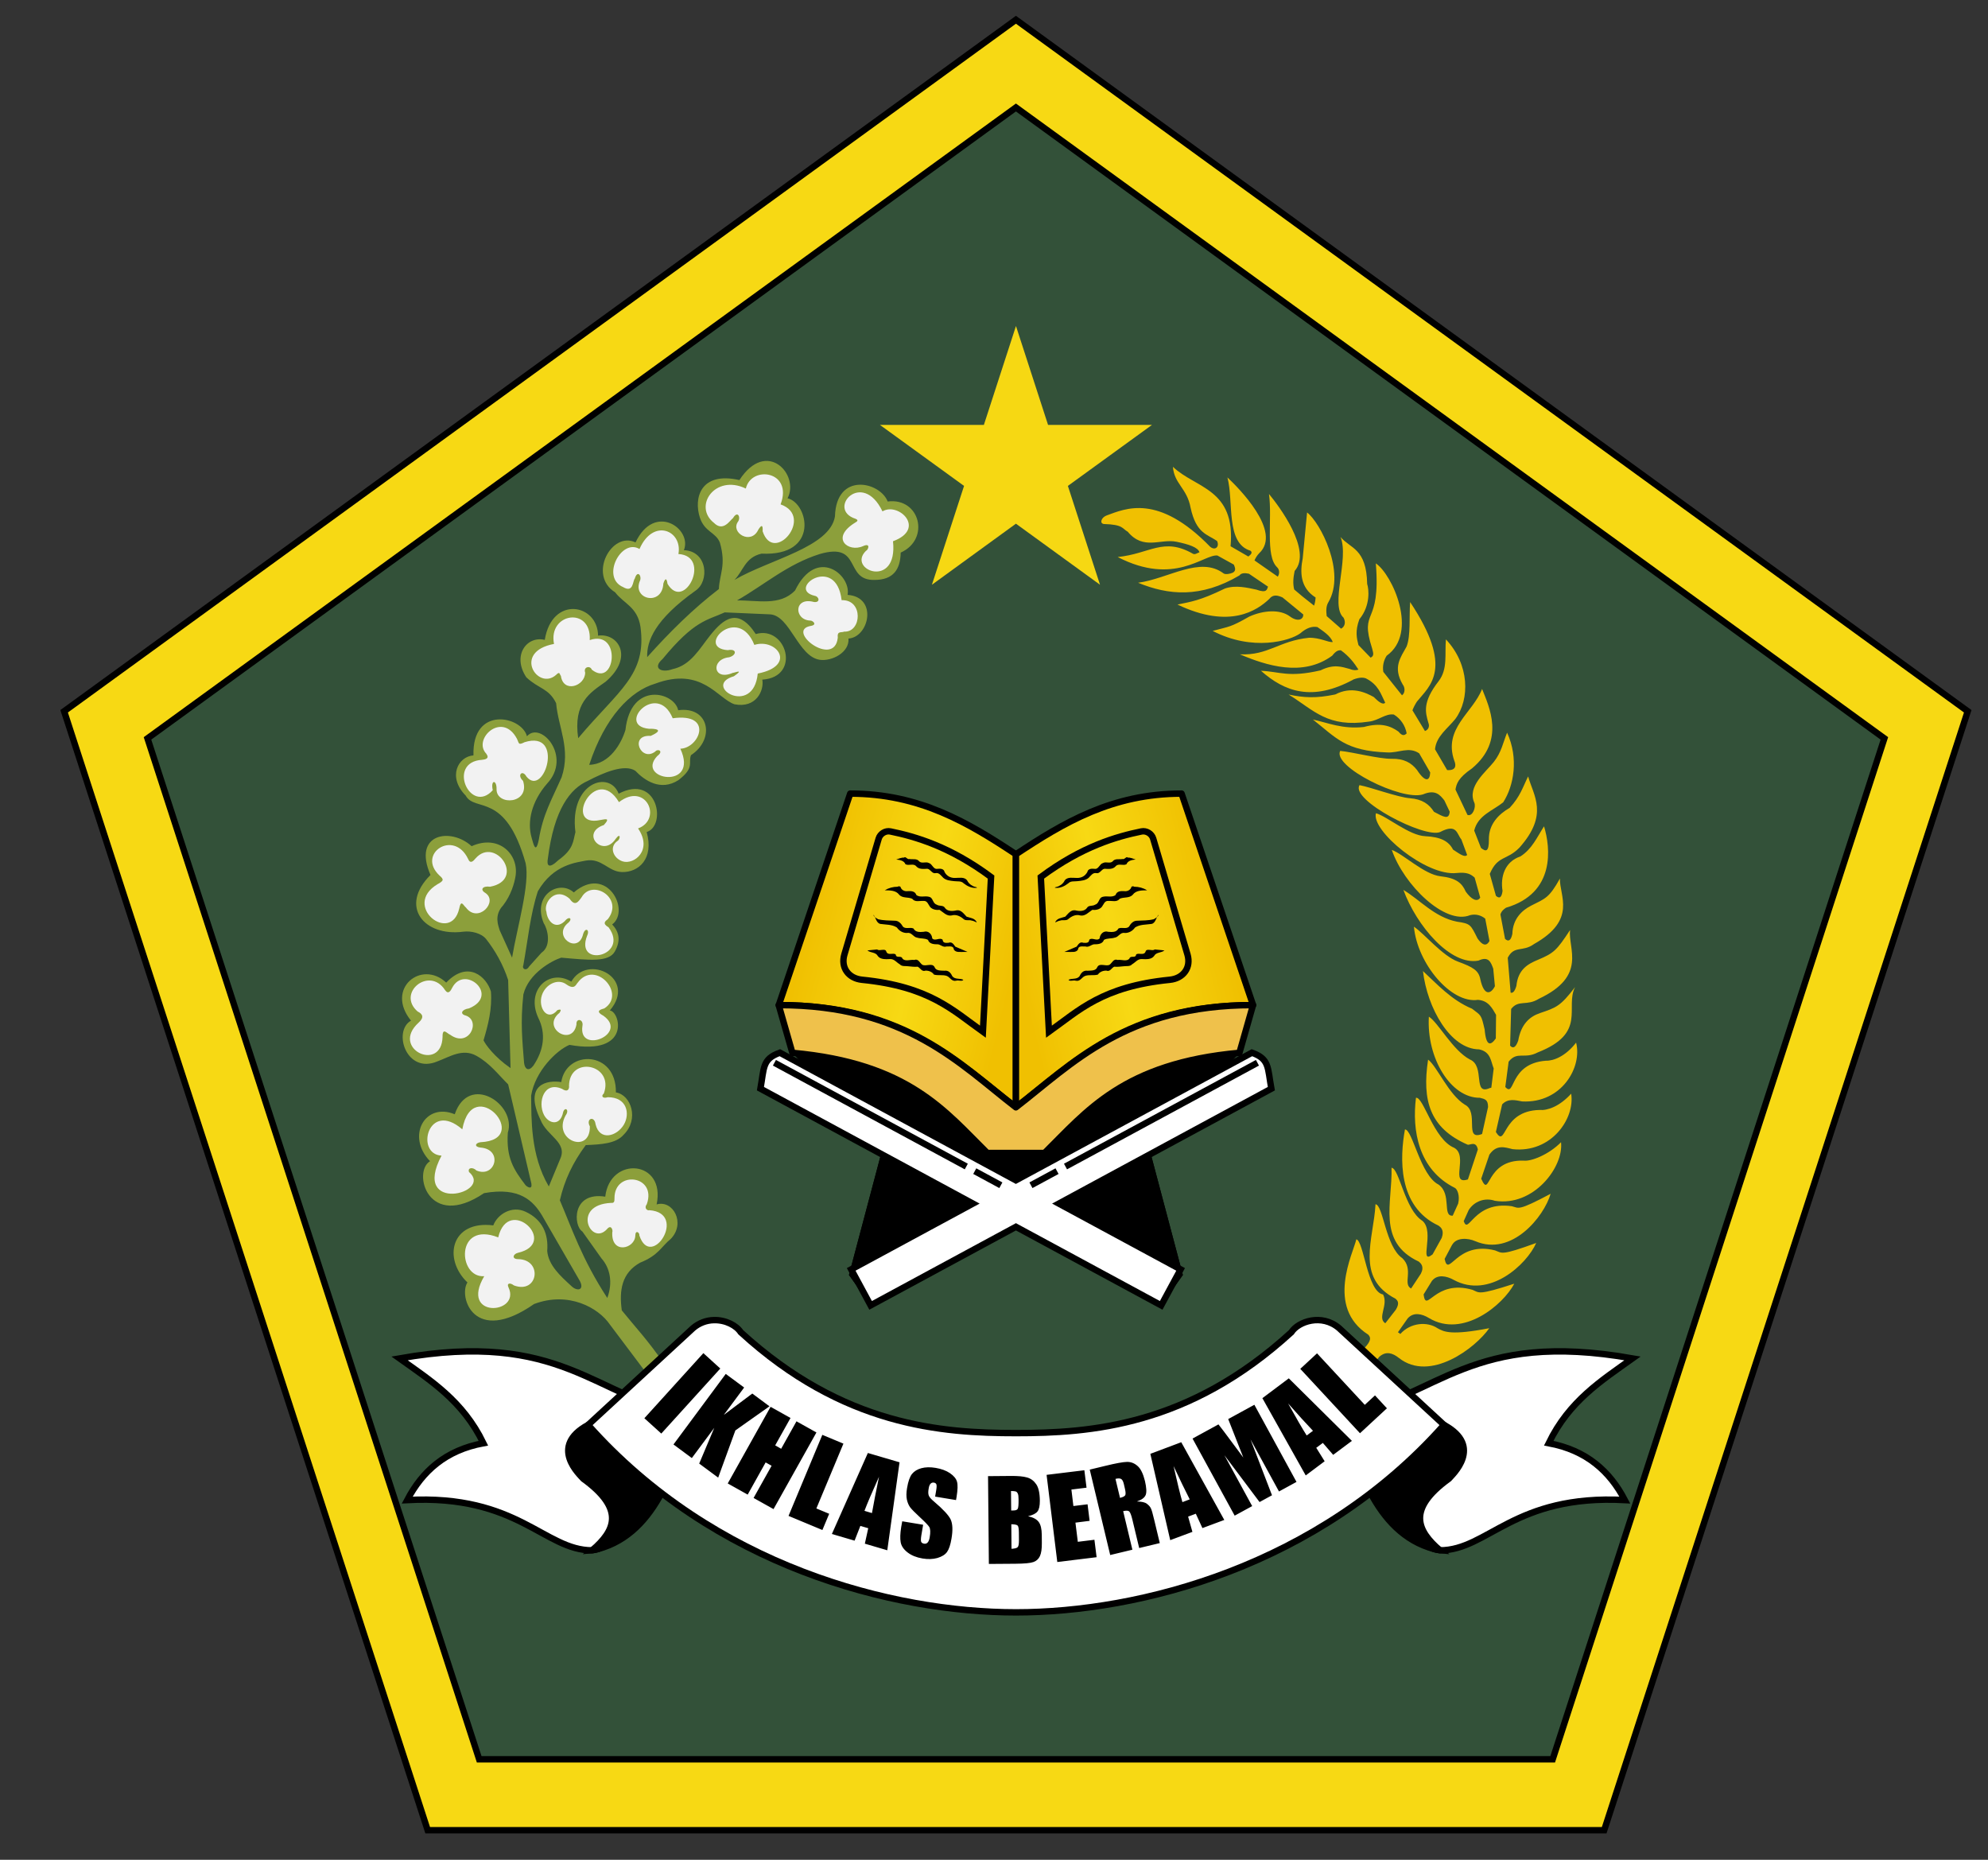 <svg width="31" height="29" viewBox="0 0 31 29" fill="none" xmlns="http://www.w3.org/2000/svg">
<rect x="0" y="0" width="31" height="29" fill="#333333" stroke="none"/>
<g id="g965">
<g id="g23">
<path id="path19" opacity="0.997" fill-rule="evenodd" clip-rule="evenodd" d="M15.842 0.308L30.684 11.091L25.015 28.539H6.669L1 11.091L15.842 0.308Z" fill="#F7D914" stroke="black" stroke-width="0.1"/>
<path id="path21" opacity="0.997" fill-rule="evenodd" clip-rule="evenodd" d="M15.842 1.676L2.3 11.514L7.472 27.433H24.212L29.384 11.514L15.842 1.676Z" fill="#335139" stroke="black" stroke-width="0.1"/>
</g>
<path id="path25" opacity="0.994" fill-rule="evenodd" clip-rule="evenodd" d="M15.842 5.085L15.342 6.626H13.722L15.033 7.577L14.532 9.118L15.842 8.166L17.153 9.118L16.652 7.577L17.963 6.626H16.343L15.843 5.085H15.842Z" fill="#F7D914"/>
<g id="g989">
<g id="g49">
<path id="path29" d="M19.327 16.417L17.919 17.898L18.445 19.881L18.107 20.355L15.842 19.13L13.576 20.355L13.238 19.881L13.764 17.898L12.355 16.417H15.841H19.327Z" fill="black"/>
<path id="path31" d="M12.356 16.417L13.765 17.898L13.239 19.881L13.577 20.355L15.842 19.13L18.107 20.355L18.445 19.881L17.919 17.898L19.328 16.417H15.842H12.356Z" fill="black"/>
<g id="g37">
<path id="path33" opacity="0.999" fill-rule="evenodd" clip-rule="evenodd" d="M12.161 16.415C11.885 16.514 11.917 16.648 11.858 16.976L15.171 18.768L13.273 19.794L13.576 20.355L15.842 19.13L18.107 20.355L18.41 19.794L16.511 18.768L19.825 16.976C19.765 16.648 19.798 16.514 19.522 16.415L15.841 18.405L12.161 16.415Z" fill="white" stroke="black" stroke-width="0.1"/>
<g id="path35">
<path d="M16.076 18.482L16.483 18.262L16.076 18.482ZM16.615 18.19L19.608 16.572L16.615 18.19ZM15.607 18.482L15.2 18.262L15.607 18.482ZM15.068 18.19L12.076 16.572L15.068 18.19Z" fill="white"/>
<path d="M16.076 18.482L16.483 18.262M16.615 18.19L19.608 16.572M15.607 18.482L15.2 18.262M15.068 18.19L12.076 16.572" stroke="black" stroke-width="0.1"/>
</g>
</g>
<path id="path39" d="M15.842 17.267V13.321C15.099 12.829 14.341 12.375 13.258 12.375L12.144 15.673C14.077 15.671 14.975 16.599 15.842 17.267Z" fill="url(#paint0_linear_72_9377)" stroke="black" stroke-width="0.1" stroke-linejoin="round"/>
<path id="path41" d="M13.885 12.965C14.269 13.044 14.81 13.197 15.454 13.676L15.327 16.088C14.858 15.754 14.495 15.383 13.443 15.278C13.231 15.257 13.107 15.088 13.167 14.884L13.702 13.076C13.725 13 13.807 12.949 13.885 12.965Z" stroke="black" stroke-width="0.1"/>
<path id="path43" d="M15.842 17.267V13.321C16.584 12.829 17.343 12.375 18.425 12.375L19.54 15.673C17.606 15.671 16.708 16.599 15.842 17.267Z" fill="url(#paint1_linear_72_9377)" stroke="black" stroke-width="0.1" stroke-linejoin="round"/>
<path id="path45" d="M17.799 12.965C17.415 13.044 16.874 13.197 16.23 13.676L16.357 16.088C16.826 15.754 17.189 15.383 18.241 15.278C18.453 15.257 18.577 15.088 18.517 14.884L17.982 13.076C17.959 13 17.877 12.949 17.799 12.965Z" stroke="black" stroke-width="0.1"/>
<path id="path47" d="M12.143 15.673L12.356 16.417C14.169 16.58 14.74 17.333 15.395 17.979H15.842H16.288C16.943 17.334 17.515 16.58 19.327 16.417L19.539 15.673C17.56 15.671 16.708 16.599 15.841 17.267C14.975 16.599 14.123 15.671 12.143 15.673Z" fill="#EFC14B" stroke="black" stroke-width="0.1" stroke-linejoin="round"/>
</g>
<g id="g967">
<path id="use51" d="M13.679 14.805L13.526 14.82C13.572 14.86 13.655 14.845 13.686 14.905C13.73 14.967 13.816 14.957 13.884 14.955C13.946 14.954 13.981 15.009 14.03 15.036C14.064 15.074 14.115 15.061 14.159 15.067C14.209 15.072 14.26 15.079 14.31 15.074C14.353 15.095 14.374 15.158 14.433 15.135C14.485 15.135 14.535 15.154 14.564 15.197C14.629 15.216 14.699 15.195 14.764 15.218C14.817 15.239 14.84 15.31 14.911 15.292C14.944 15.281 15.007 15.308 15.022 15.278C14.967 15.251 14.89 15.277 14.849 15.221C14.825 15.168 14.789 15.128 14.726 15.137C14.671 15.133 14.594 15.142 14.572 15.078C14.534 15.011 14.441 15.074 14.382 15.044C14.341 15.015 14.321 14.944 14.256 14.969C14.197 14.959 14.116 14.999 14.073 14.948C14.052 14.89 13.977 14.952 13.967 14.883C13.928 14.852 13.845 14.907 13.82 14.837C13.804 14.781 13.717 14.836 13.679 14.806V14.805Z" fill="black"/>
<path id="use53" d="M13.618 14.263C13.659 14.306 13.662 14.393 13.728 14.407C13.815 14.42 13.909 14.413 13.986 14.463C14.022 14.516 14.082 14.551 14.147 14.548C14.216 14.534 14.24 14.613 14.302 14.621C14.357 14.639 14.421 14.627 14.471 14.656C14.491 14.722 14.568 14.725 14.627 14.725C14.672 14.732 14.707 14.776 14.757 14.759C14.803 14.761 14.871 14.742 14.874 14.807C14.907 14.858 14.972 14.841 15.023 14.844H15.089L14.896 14.761C14.87 14.725 14.845 14.68 14.791 14.701C14.749 14.704 14.703 14.708 14.699 14.654C14.656 14.611 14.581 14.682 14.537 14.633C14.532 14.566 14.476 14.507 14.403 14.53C14.344 14.535 14.276 14.54 14.245 14.479C14.193 14.453 14.126 14.492 14.081 14.451C14.052 14.401 14.012 14.355 13.95 14.357C13.865 14.353 13.778 14.355 13.694 14.334C13.665 14.318 13.627 14.298 13.618 14.264V14.263Z" fill="black"/>
<path id="use55" d="M13.998 13.827C13.926 13.827 13.857 13.846 13.796 13.883C13.874 13.884 13.969 13.881 14.021 13.951C14.073 14.01 14.159 13.984 14.225 14.015C14.267 14.072 14.342 14.045 14.401 14.048C14.462 14.044 14.475 14.106 14.504 14.143C14.541 14.184 14.6 14.193 14.652 14.188C14.709 14.225 14.764 14.29 14.839 14.275C14.909 14.253 14.979 14.289 15.029 14.334C15.062 14.361 15.113 14.34 15.152 14.355C15.179 14.356 15.227 14.385 15.232 14.384C15.205 14.317 15.127 14.313 15.073 14.294C15.03 14.251 14.988 14.184 14.918 14.195C14.855 14.21 14.771 14.215 14.732 14.153C14.709 14.113 14.645 14.133 14.607 14.107C14.552 14.091 14.551 14.024 14.513 13.995C14.444 13.954 14.354 14.007 14.289 13.956C14.269 13.895 14.207 13.892 14.151 13.896C14.101 13.903 14.052 13.874 14.041 13.827C14.028 13.82 14.01 13.816 13.998 13.827L13.998 13.827Z" fill="black"/>
<path id="use57" d="M14.099 13.373C14.055 13.37 14.015 13.39 13.975 13.403C14.029 13.408 14.097 13.419 14.119 13.476C14.171 13.505 14.244 13.457 14.287 13.508C14.331 13.559 14.401 13.55 14.46 13.547C14.511 13.553 14.533 13.628 14.59 13.615C14.644 13.603 14.676 13.657 14.71 13.689C14.756 13.729 14.821 13.733 14.879 13.74C14.93 13.747 14.988 13.733 15.027 13.774C15.081 13.817 15.15 13.851 15.221 13.845C15.269 13.838 15.181 13.829 15.166 13.813C15.128 13.795 15.097 13.764 15.079 13.725C15.033 13.67 14.954 13.691 14.892 13.69C14.859 13.691 14.826 13.684 14.797 13.668C14.768 13.651 14.744 13.627 14.729 13.597C14.719 13.545 14.662 13.543 14.619 13.548C14.55 13.559 14.541 13.472 14.484 13.457C14.436 13.431 14.378 13.471 14.335 13.433C14.298 13.382 14.234 13.405 14.18 13.395C14.147 13.407 14.12 13.346 14.098 13.373H14.099Z" fill="black"/>
<path id="use59" d="M18.005 14.805L18.158 14.82C18.112 14.86 18.029 14.845 17.998 14.905C17.954 14.967 17.868 14.957 17.8 14.955C17.738 14.954 17.703 15.009 17.654 15.036C17.62 15.074 17.569 15.061 17.525 15.067C17.475 15.072 17.424 15.079 17.374 15.074C17.331 15.095 17.31 15.158 17.251 15.135C17.199 15.135 17.149 15.154 17.12 15.197C17.055 15.216 16.985 15.195 16.92 15.218C16.867 15.239 16.844 15.31 16.773 15.292C16.74 15.281 16.677 15.308 16.662 15.278C16.717 15.251 16.794 15.277 16.835 15.221C16.859 15.168 16.896 15.128 16.959 15.137C17.013 15.133 17.09 15.142 17.112 15.078C17.15 15.011 17.243 15.074 17.302 15.044C17.343 15.015 17.363 14.944 17.428 14.969C17.487 14.959 17.569 14.999 17.611 14.948C17.632 14.89 17.707 14.952 17.717 14.883C17.757 14.852 17.839 14.907 17.864 14.837C17.88 14.781 17.967 14.836 18.005 14.806V14.805Z" fill="black"/>
<path id="use61" d="M18.067 14.263C18.025 14.306 18.023 14.393 17.957 14.407C17.87 14.42 17.775 14.413 17.699 14.463C17.662 14.516 17.602 14.551 17.537 14.548C17.468 14.534 17.444 14.613 17.382 14.621C17.327 14.639 17.264 14.627 17.214 14.656C17.193 14.722 17.117 14.725 17.058 14.725C17.013 14.732 16.977 14.776 16.928 14.759C16.881 14.761 16.814 14.742 16.81 14.807C16.778 14.858 16.712 14.841 16.662 14.844H16.596L16.789 14.761C16.815 14.725 16.84 14.68 16.893 14.701C16.935 14.704 16.982 14.708 16.986 14.654C17.028 14.611 17.104 14.682 17.147 14.633C17.153 14.566 17.209 14.507 17.281 14.53C17.341 14.535 17.409 14.54 17.44 14.479C17.491 14.453 17.559 14.492 17.604 14.451C17.632 14.401 17.673 14.355 17.735 14.357C17.82 14.353 17.907 14.355 17.99 14.334C18.019 14.318 18.058 14.298 18.067 14.264V14.263Z" fill="black"/>
<path id="use63" d="M17.687 13.827C17.758 13.827 17.828 13.846 17.888 13.883C17.81 13.884 17.716 13.881 17.664 13.951C17.612 14.01 17.525 13.984 17.459 14.015C17.418 14.072 17.342 14.045 17.283 14.048C17.222 14.044 17.21 14.106 17.18 14.143C17.143 14.184 17.085 14.193 17.032 14.188C16.975 14.225 16.921 14.29 16.845 14.275C16.775 14.253 16.706 14.289 16.655 14.334C16.622 14.361 16.572 14.34 16.532 14.355C16.506 14.356 16.457 14.385 16.453 14.384C16.479 14.317 16.557 14.313 16.611 14.294C16.654 14.251 16.696 14.184 16.767 14.195C16.829 14.21 16.913 14.215 16.953 14.153C16.975 14.113 17.039 14.133 17.077 14.107C17.133 14.091 17.133 14.024 17.171 13.995C17.24 13.954 17.331 14.007 17.396 13.956C17.415 13.895 17.477 13.892 17.533 13.896C17.583 13.903 17.633 13.874 17.644 13.827C17.656 13.82 17.674 13.816 17.686 13.827L17.687 13.827Z" fill="black"/>
<path id="use65" d="M17.586 13.373C17.629 13.37 17.669 13.39 17.709 13.403C17.656 13.408 17.587 13.419 17.566 13.476C17.513 13.505 17.44 13.457 17.397 13.508C17.353 13.559 17.283 13.55 17.224 13.547C17.174 13.553 17.152 13.628 17.095 13.615C17.041 13.603 17.008 13.657 16.975 13.689C16.928 13.729 16.863 13.733 16.805 13.74C16.754 13.747 16.697 13.733 16.658 13.774C16.603 13.817 16.534 13.851 16.463 13.845C16.415 13.838 16.503 13.829 16.518 13.813C16.557 13.795 16.587 13.764 16.605 13.725C16.651 13.67 16.73 13.691 16.792 13.69C16.825 13.691 16.859 13.684 16.888 13.668C16.917 13.651 16.94 13.627 16.956 13.597C16.966 13.545 17.023 13.543 17.066 13.548C17.134 13.559 17.143 13.472 17.201 13.457C17.248 13.431 17.306 13.471 17.349 13.433C17.386 13.382 17.451 13.405 17.505 13.395C17.538 13.407 17.564 13.346 17.586 13.373H17.586Z" fill="black"/>
</g>
</g>
<path id="path71" opacity="0.995" fill-rule="evenodd" clip-rule="evenodd" d="M8.331 20.333C8.866 20.132 9.333 20.392 9.511 20.655L10.14 21.491L10.347 21.255C10.107 20.904 9.911 20.699 9.696 20.433C9.653 20.122 9.694 19.849 9.982 19.689C10.271 19.573 10.308 19.442 10.461 19.317C10.695 19.073 10.496 18.706 10.239 18.781C10.386 18.087 9.511 18.02 9.438 18.66C8.913 18.578 8.94 19.116 9.081 19.203L9.381 19.625C9.512 19.772 9.559 19.997 9.47 20.24C9.072 19.63 8.915 19.147 8.73 18.717C8.802 18.404 8.93 18.131 9.134 17.856C9.367 17.845 9.602 17.836 9.724 17.695C9.972 17.452 9.84 17.072 9.604 17.034C9.613 16.378 8.831 16.365 8.752 16.873C8.545 16.839 8.156 16.896 8.43 17.465C8.527 17.714 8.855 17.812 8.735 18.073L8.558 18.501C8.266 18.005 8.289 17.434 8.282 17.085C8.345 16.703 8.679 16.376 8.88 16.293C9.853 16.467 9.668 15.767 9.509 15.757C9.942 15.252 9.161 14.862 8.909 15.307C8.565 15.098 8.193 15.437 8.394 15.872C8.515 16.113 8.483 16.373 8.316 16.619C8.243 16.712 8.183 16.673 8.172 16.572C8.146 16.227 8.113 15.956 8.161 15.507C8.242 15.176 8.611 14.977 8.752 14.933C9.199 14.973 9.492 15.006 9.588 14.836C9.684 14.666 9.654 14.529 9.546 14.415C9.836 14.2 9.465 13.474 8.947 13.916C8.722 13.711 8.293 13.955 8.48 14.399C8.536 14.479 8.607 14.745 8.444 14.856L8.25 15.072C8.204 15.151 8.135 15.105 8.16 15.053C8.231 14.665 8.269 14.256 8.387 13.898C8.631 13.474 8.997 13.45 9.138 13.419C9.384 13.377 9.484 13.591 9.695 13.598C9.958 13.607 10.201 13.391 10.084 12.974C10.396 12.879 10.26 12.057 9.647 12.376C9.504 12.003 8.874 12.203 8.973 12.976C8.935 13.115 8.95 13.237 8.708 13.412C8.555 13.558 8.523 13.495 8.543 13.388C8.641 12.615 8.893 12.296 9.167 12.176C9.403 12.052 9.737 11.907 9.907 12.019C10.048 12.167 10.299 12.344 10.579 12.165C10.838 11.966 10.728 11.899 10.775 11.775C11.158 11.525 11.058 11.008 10.575 11.075C10.52 10.792 9.837 10.615 9.753 11.382C9.692 11.587 9.507 11.919 9.188 11.926C9.433 11.179 9.832 10.774 10.218 10.66C10.946 10.39 11.191 10.896 11.454 10.982C11.791 11.048 11.918 10.767 11.887 10.598C12.501 10.557 12.263 9.747 11.785 9.887C11.511 9.467 11.284 9.645 11.077 9.904C10.909 10.114 10.772 10.374 10.488 10.434C10.306 10.5 10.171 10.415 10.332 10.276C10.831 9.668 11.029 9.674 11.301 9.549L12.013 9.58C12.322 9.605 12.447 10.243 12.787 10.289C12.973 10.313 13.247 10.175 13.231 9.957C13.553 9.936 13.691 9.31 13.217 9.276C13.276 8.966 12.736 8.516 12.398 9.207C12.161 9.456 11.809 9.357 11.492 9.363C11.92 9.119 12.278 8.798 12.783 8.639C13.446 8.446 13.159 9.054 13.636 9.043C13.931 9.043 14.04 8.879 14.045 8.617C14.509 8.409 14.347 7.755 13.842 7.82C13.724 7.511 13.04 7.355 13.02 8.052C12.943 8.534 12.002 8.722 11.452 9.043C11.591 8.905 11.615 8.693 11.875 8.633C12.787 8.677 12.604 7.845 12.281 7.77C12.473 7.402 11.955 6.832 11.53 7.486C10.92 7.347 10.815 7.771 10.914 8.072C10.987 8.296 11.163 8.299 11.226 8.462C11.327 8.818 11.219 8.948 11.21 9.185C10.807 9.494 10.441 9.857 10.092 10.247C10.082 9.998 10.211 9.662 10.845 9.211C11.065 9.065 11.036 8.593 10.664 8.579C10.799 8.249 10.21 7.828 9.91 8.458C9.537 8.277 9.163 8.97 9.592 9.236C9.725 9.412 9.939 9.462 9.987 9.772C10.09 10.527 9.647 10.759 9.016 11.511C8.937 10.958 9.198 10.804 9.444 10.63C9.895 10.244 9.634 9.865 9.326 9.912C9.322 9.414 8.607 9.281 8.495 9.978C8.213 9.91 7.982 10.223 8.207 10.561C8.397 10.742 8.558 10.73 8.672 10.965C8.706 11.348 8.904 11.676 8.758 12.119C8.599 12.479 8.467 12.696 8.402 13.093C8.353 13.331 8.318 13.159 8.29 13.063C8.218 12.814 8.287 12.5 8.531 12.219C8.925 11.797 8.432 11.236 8.217 11.481C8.136 11.165 7.36 10.999 7.383 11.779C7.142 11.797 6.975 12.115 7.262 12.406C7.407 12.671 7.881 12.338 8.197 13.462C8.266 13.787 8.064 14.459 7.985 14.933L7.792 14.507C7.774 14.44 7.697 14.276 7.845 14.118C7.968 13.959 8.021 13.774 8.039 13.662C8.094 13.32 7.776 13.005 7.354 13.195C7.036 12.901 6.427 12.989 6.713 13.644C6.222 14.131 6.608 14.609 7.226 14.528C7.345 14.513 7.507 14.55 7.581 14.644C7.72 14.821 7.844 15.036 7.924 15.282L7.961 16.655C7.705 16.478 7.569 16.285 7.54 16.222C7.612 15.978 7.676 15.733 7.655 15.461C7.588 15.234 7.3 14.965 6.958 15.322C6.573 14.96 6.003 15.416 6.409 15.915C6.121 16.079 6.335 16.757 6.822 16.55C7.017 16.477 7.214 16.344 7.428 16.463C7.642 16.581 7.773 16.761 7.924 16.909L8.286 18.455C8.303 18.554 8.228 18.514 8.195 18.481C8.011 18.238 7.892 18.059 7.919 17.662C8.06 17.222 7.313 16.726 7.091 17.375C6.628 17.183 6.329 17.717 6.706 18.107C6.427 18.274 6.675 19.194 7.548 18.605C8.11 18.504 8.317 18.732 8.451 18.951L9.045 19.98C9.114 20.122 8.996 20.139 8.91 20.054C8.739 19.898 8.553 19.73 8.533 19.507C8.554 19.245 8.463 19.021 8.198 18.896C7.981 18.793 7.757 18.935 7.692 19.108C7.036 19.025 6.901 19.625 7.289 19.998C7.147 20.212 7.385 20.992 8.331 20.332L8.331 20.333Z" fill="#8DA03C"/>
<path id="path73" opacity="0.997" d="M9.36 12.787C9.423 12.78 9.532 12.738 9.416 12.865C9.043 12.991 9.4 13.384 9.601 13.08C9.682 12.971 9.676 13.09 9.626 13.115C9.493 13.211 9.566 13.387 9.71 13.432C9.888 13.488 10.181 13.258 9.95 12.918C10.335 12.774 10.073 12.185 9.652 12.508C9.286 11.892 8.764 12.916 9.36 12.787V12.787ZM10.119 11.364C10.188 11.362 10.385 11.368 10.147 11.475C9.806 11.452 9.994 11.893 10.219 11.718C10.251 11.672 10.36 11.706 10.248 11.79C9.902 12.161 10.909 12.327 10.609 11.675C10.909 11.666 11.133 11.111 10.49 11.2C10.245 10.611 9.6 11.314 10.119 11.364ZM11.348 10.138C11.497 10.11 11.487 10.218 11.37 10.249C11.078 10.279 11.119 10.626 11.427 10.492C11.454 10.492 11.616 10.424 11.444 10.545C10.935 10.693 11.748 11.19 11.816 10.503C12.432 10.381 12.113 9.947 11.763 10.056C11.507 9.413 10.836 10.102 11.348 10.138ZM12.703 9.29C12.776 9.303 12.794 9.4 12.692 9.387C12.375 9.301 12.378 9.671 12.639 9.677C12.674 9.678 12.747 9.74 12.649 9.759C12.232 9.824 13.01 10.426 13.064 9.945C13.051 9.831 13.121 9.87 13.164 9.849C13.439 9.863 13.465 9.345 13.124 9.359C13.038 8.632 12.257 9.185 12.702 9.29L12.703 9.29ZM13.339 8.147C12.938 8.391 13.229 8.621 13.46 8.515C13.583 8.46 13.538 8.578 13.503 8.59C13.2 8.888 14.006 9.195 13.925 8.44C14.451 8.246 14.01 7.823 13.761 7.974C13.442 7.311 12.881 7.944 13.342 8.09C13.36 8.099 13.398 8.116 13.338 8.147H13.339ZM8.802 14.368C8.654 14.505 8.532 14.354 8.521 14.22C8.467 14.084 8.656 13.816 8.883 14.015C8.968 14.14 9.018 14.062 9.07 13.99C9.235 13.702 9.733 14.001 9.479 14.332C9.437 14.364 9.388 14.401 9.49 14.46C9.821 14.912 8.962 15.098 9.154 14.594C9.202 14.496 9.126 14.454 9.093 14.566C9.017 14.894 8.604 14.597 8.861 14.389C8.935 14.327 8.876 14.274 8.803 14.368H8.802ZM8.835 15.352C8.964 15.442 8.983 15.345 9.007 15.325C9.278 14.952 9.775 15.499 9.424 15.724C9.381 15.738 9.265 15.761 9.408 15.838C9.81 16.122 9.015 16.45 9.082 15.999C9.104 15.891 8.98 15.868 8.989 15.976C8.925 16.332 8.43 16.027 8.726 15.792C8.754 15.749 8.751 15.73 8.691 15.752C8.538 15.937 8.385 15.714 8.45 15.518C8.506 15.349 8.7 15.249 8.835 15.352V15.352ZM8.766 16.98C8.878 17.054 8.877 16.937 8.873 16.935C8.877 16.453 9.582 16.593 9.416 17.051C9.366 17.093 9.401 17.135 9.476 17.109C9.78 17.108 9.825 17.368 9.73 17.534C9.623 17.719 9.351 17.799 9.287 17.531C9.27 17.392 9.131 17.441 9.198 17.564C9.207 18.006 8.608 17.783 8.819 17.395C8.885 17.306 8.81 17.253 8.782 17.34C8.738 17.567 8.555 17.525 8.482 17.384C8.381 17.185 8.483 16.852 8.766 16.98L8.766 16.98ZM9.467 19.164C9.535 19.085 9.56 19.194 9.548 19.212C9.526 19.566 9.903 19.476 9.907 19.265C9.907 19.177 9.975 19.214 9.97 19.265C10.151 19.813 10.734 18.916 10.127 18.871C10.097 18.883 10.037 18.841 10.086 18.777C10.247 18.325 9.58 18.242 9.582 18.684C9.579 18.709 9.592 18.766 9.528 18.757C8.904 18.788 9.216 19.445 9.467 19.164H9.467ZM11.63 7.618C11.151 7.388 10.803 7.895 11.134 8.154C11.279 8.299 11.385 8.11 11.43 8.079C11.506 7.951 11.555 8.074 11.507 8.136C11.388 8.306 11.711 8.505 11.825 8.259C11.874 8.181 11.899 8.182 11.892 8.284C12.066 8.812 12.706 8.054 12.172 7.865C12.37 7.345 11.718 7.25 11.63 7.618ZM9.972 8.561C9.689 8.389 9.364 9.004 9.717 9.155C9.878 9.25 9.864 9.062 9.899 9.021C9.941 8.882 10.011 8.982 9.98 9.053C9.85 9.348 10.326 9.46 10.344 9.099C10.372 9.014 10.395 9.008 10.409 9.104C10.674 9.547 11.102 8.67 10.579 8.639C10.646 8.271 10.184 8.073 9.972 8.561ZM8.639 10.041C8.544 9.552 9.227 9.455 9.196 9.981C9.697 9.811 9.599 10.737 9.228 10.442C9.205 10.375 9.093 10.396 9.125 10.488C9.124 10.699 8.784 10.814 8.746 10.538C8.726 10.524 8.734 10.457 8.671 10.524C8.387 10.777 7.984 10.164 8.639 10.041ZM8.06 11.518C8.096 11.589 8.077 11.626 8.181 11.573C8.81 11.378 8.486 12.45 8.209 12.109C8.148 11.997 8.056 12.084 8.156 12.176C8.271 12.539 7.741 12.57 7.743 12.308C7.748 12.156 7.647 12.153 7.684 12.322C7.335 12.71 6.96 11.883 7.517 11.848C7.564 11.843 7.64 11.831 7.583 11.753C7.365 11.526 7.829 11.085 8.06 11.518ZM6.852 13.651C6.922 13.712 6.925 13.733 6.822 13.788C6.262 14.125 7.029 14.727 7.16 14.171C7.191 14.016 7.223 14.119 7.265 14.151C7.455 14.406 7.776 14.06 7.567 13.923C7.481 13.873 7.526 13.81 7.642 13.827C8.207 13.721 7.724 13.03 7.414 13.387C7.384 13.423 7.334 13.481 7.298 13.391C7.075 12.928 6.495 13.314 6.852 13.651ZM6.515 15.774C6.595 15.814 6.615 15.867 6.527 15.947C6.081 16.352 6.886 16.729 6.901 16.169C6.899 16.014 6.97 16.115 7.018 16.134C7.316 16.35 7.506 15.913 7.26 15.835C7.168 15.812 7.198 15.74 7.314 15.724C7.803 15.522 7.244 15.032 7.051 15.403C7.029 15.446 6.993 15.515 6.94 15.439C6.696 15.06 6.176 15.486 6.515 15.775L6.515 15.774ZM6.885 18.02C6.47 17.999 6.674 17.147 7.209 17.61C7.372 16.723 8.314 17.773 7.492 17.811C7.413 17.822 7.389 17.881 7.49 17.894C7.85 17.919 7.727 18.376 7.429 18.252C7.376 18.197 7.288 18.204 7.314 18.276C7.702 18.609 6.403 18.929 6.885 18.02ZM7.551 19.9C7.138 19.932 7.096 19.032 7.769 19.295C7.929 18.626 8.73 19.385 8.075 19.536C7.997 19.556 7.978 19.634 8.079 19.634C8.469 19.64 8.392 20.185 8.014 20.044C7.954 19.997 7.896 20.008 7.93 20.076C8.126 20.496 7.159 20.567 7.551 19.9Z" fill="#F2F2F2"/>
<path id="path75" opacity="0.997" d="M18.29 7.279C18.309 7.543 18.511 7.615 18.565 7.915C18.654 8.325 18.828 8.329 18.979 8.437C19.019 8.526 18.95 8.59 18.872 8.527C18.058 7.69 17.548 7.932 17.258 8.037C17.172 8.068 17.143 8.16 17.212 8.171C17.517 8.179 17.499 8.244 17.585 8.291C17.832 8.587 18.093 8.396 18.347 8.448C18.54 8.488 18.681 8.535 18.704 8.612C18.674 8.62 18.64 8.651 18.606 8.637C18.142 8.37 17.936 8.634 17.429 8.686C18.313 9.143 18.77 8.641 18.983 8.662L19.24 8.804C19.262 8.856 19.277 8.902 19.223 8.93C19.192 8.946 19.109 8.963 19.081 8.942C18.713 8.666 18.219 9.024 17.747 9.087C18.218 9.281 18.723 9.33 19.327 8.973C19.358 8.931 19.414 8.934 19.475 8.946L19.773 9.148C19.755 9.194 19.754 9.253 19.591 9.194C19.455 9.166 19.272 9.118 19.101 9.177C18.707 9.369 18.569 9.383 18.361 9.427C19.178 9.817 19.605 9.516 19.791 9.341C19.852 9.262 19.925 9.284 19.999 9.316L20.322 9.581C20.327 9.666 20.23 9.699 20.114 9.612C19.959 9.496 19.7 9.517 19.484 9.613C19.18 9.785 19.183 9.764 18.91 9.838C19.531 10.161 20.117 9.994 20.277 9.875C20.372 9.792 20.46 9.762 20.543 9.778C20.638 9.846 20.744 9.912 20.783 10.011C20.709 10.021 20.59 9.941 20.41 9.945C19.939 9.994 19.776 10.224 19.334 10.203C19.743 10.377 20.315 10.562 20.774 10.224C20.837 10.143 20.874 10.139 20.909 10.14C21.043 10.238 21.117 10.338 21.183 10.441C21.15 10.453 21.11 10.457 21.049 10.432C20.922 10.398 20.802 10.35 20.592 10.453C20.091 10.57 19.951 10.471 19.663 10.46C20.033 10.787 20.464 10.946 21.11 10.593C21.203 10.56 21.258 10.563 21.299 10.578C21.498 10.68 21.531 10.821 21.6 10.957C21.567 10.997 21.498 10.946 21.422 10.869C21.287 10.794 21.071 10.698 20.821 10.829C20.519 10.892 20.333 10.88 20.094 10.83C20.497 11.08 20.699 11.35 21.35 11.252C21.5 11.234 21.605 11.123 21.735 11.142C21.788 11.174 21.832 11.217 21.867 11.268C21.901 11.318 21.924 11.376 21.935 11.436C21.904 11.465 21.87 11.486 21.807 11.408C21.684 11.32 21.533 11.263 21.268 11.336C20.935 11.374 20.702 11.269 20.473 11.22C20.835 11.504 20.976 11.71 21.632 11.733C21.812 11.743 21.968 11.637 22.13 11.747L22.302 12.045C22.297 12.178 22.228 12.209 22.095 12.005C22.007 11.894 21.893 11.828 21.701 11.832C21.509 11.836 21.084 11.725 20.898 11.709C20.774 11.953 21.857 12.493 22.19 12.387C22.382 12.305 22.457 12.397 22.523 12.482L22.606 12.657C22.594 12.79 22.51 12.737 22.361 12.659C22.285 12.539 22.178 12.462 21.986 12.447C21.795 12.432 21.384 12.278 21.2 12.243C21.053 12.474 22.216 13.077 22.457 12.974C22.72 12.835 22.715 13.003 22.788 13.09L22.878 13.332C22.84 13.374 22.767 13.32 22.658 13.248C22.593 13.121 22.471 13.05 22.223 13.039C21.974 13.028 21.636 12.733 21.456 12.681C21.377 12.95 22.239 13.669 22.715 13.613C22.881 13.596 22.937 13.634 22.995 13.685L23.082 13.997C23.034 14.074 22.941 14.023 22.856 13.903C22.798 13.773 22.715 13.692 22.462 13.664C22.208 13.636 21.883 13.317 21.703 13.253C21.89 13.799 22.534 14.43 22.925 14.27C22.966 14.26 23.008 14.259 23.049 14.269C23.09 14.279 23.128 14.298 23.16 14.325L23.226 14.673C23.212 14.696 23.159 14.805 23.04 14.634C22.931 14.417 22.932 14.403 22.719 14.372C22.37 14.303 22.141 14.03 21.884 13.877C22.088 14.434 22.618 15.061 23.055 14.979C23.212 14.905 23.248 15.003 23.285 15.105L23.311 15.378C23.248 15.503 23.142 15.537 23.084 15.272C23.058 15.132 22.972 15.082 22.733 14.994C22.493 14.906 22.207 14.556 22.048 14.45C22.1 15.025 22.628 15.653 23.046 15.591C23.21 15.602 23.269 15.721 23.329 15.825L23.325 16.193C23.246 16.305 23.174 16.323 23.151 16.054C23.097 15.822 23.102 15.841 22.954 15.729C22.631 15.595 22.403 15.339 22.189 15.142C22.256 15.723 22.619 16.36 23.064 16.363C23.247 16.402 23.246 16.545 23.292 16.661L23.255 16.961L23.232 16.966C22.957 17.09 23.165 16.623 22.921 16.521C22.651 16.378 22.429 15.946 22.281 15.853C22.243 16.501 22.624 17.123 23.076 17.118C23.157 17.137 23.203 17.149 23.204 17.258L23.205 17.258L23.111 17.683L23.107 17.684C22.824 17.792 23.072 17.339 22.84 17.224C22.587 17.066 22.406 16.623 22.269 16.523C22.172 17.165 22.297 17.591 22.883 17.848C22.916 17.864 23.016 17.78 23.045 17.924L22.89 18.391C22.602 18.485 22.902 18.025 22.676 17.898C22.356 17.768 22.197 17.099 22.08 17.118C22.017 17.623 22.115 18.238 22.688 18.524C22.723 18.543 22.768 18.64 22.738 18.768L22.653 18.956C22.485 18.971 22.643 18.623 22.433 18.472C22.148 18.33 22.026 17.607 21.908 17.612C21.83 18.041 21.788 18.812 22.431 19.111C22.463 19.134 22.526 19.179 22.482 19.302L22.339 19.56C22.116 19.736 22.38 19.208 22.181 19.037C21.906 18.866 21.821 18.218 21.699 18.209C21.715 18.753 21.468 19.367 22.125 19.673C22.155 19.699 22.214 19.749 22.156 19.862L22.004 20.092C21.868 20.023 22.051 19.795 21.867 19.619C21.605 19.44 21.57 18.79 21.449 18.778C21.422 19.32 21.128 19.926 21.761 20.251C21.79 20.278 21.832 20.314 21.766 20.423L21.602 20.634L21.6 20.633C21.472 20.548 21.654 20.349 21.567 20.185C21.32 20.143 21.268 19.352 21.15 19.325C21.101 19.543 20.665 20.383 21.336 20.812C21.361 20.842 21.394 20.88 21.311 20.982L21.114 21.198L21.324 21.388L21.512 21.152L21.513 21.153C21.613 21.066 21.715 21.096 21.815 21.176C22.302 21.56 23.011 21.017 23.223 20.711C22.632 20.825 22.519 20.77 22.415 20.711C22.255 20.604 21.995 20.623 21.836 20.801L21.799 20.774L21.953 20.555L21.954 20.555C22.043 20.457 22.174 20.486 22.283 20.553C22.814 20.873 23.44 20.346 23.613 20.017C23.04 20.203 23.072 20.158 22.962 20.113C22.371 19.941 22.241 20.492 22.199 20.187L22.198 20.186L22.331 19.97L22.332 19.97C22.413 19.869 22.555 19.894 22.669 19.958C23.224 20.261 23.808 19.716 23.955 19.382C23.398 19.585 23.426 19.539 23.313 19.498C22.709 19.344 22.592 19.936 22.527 19.632L22.526 19.632L22.646 19.406L22.647 19.407C22.713 19.294 22.888 19.303 23.005 19.354C23.573 19.598 24.076 18.973 24.18 18.615C23.666 18.888 23.689 18.838 23.575 18.809C22.976 18.722 22.902 19.264 22.825 19.043L22.824 19.043L22.902 18.869L22.902 18.869C22.944 18.802 23.006 18.752 23.08 18.725C23.154 18.699 23.235 18.698 23.309 18.724C23.912 18.821 24.386 18.199 24.342 17.811C24.151 18.005 23.874 18.114 23.757 18.098C23.153 18.08 23.243 18.708 23.098 18.381H23.097L23.225 18.005C23.335 17.843 23.465 17.889 23.585 17.919C24.192 17.986 24.563 17.439 24.5 17.054C24.318 17.256 24.126 17.319 24.009 17.308C23.404 17.32 23.494 17.917 23.326 17.652L23.424 17.221C23.516 17.124 23.63 17.155 23.736 17.175C24.353 17.207 24.676 16.639 24.577 16.258C24.413 16.471 24.225 16.544 24.106 16.54C23.526 16.585 23.631 17.124 23.473 16.95L23.525 16.555C23.66 16.385 23.772 16.521 23.978 16.411C24.754 16.108 24.399 15.71 24.561 15.392C24.33 15.695 24.265 15.712 24.012 15.798C23.848 15.854 23.718 15.974 23.674 16.228C23.635 16.337 23.592 16.355 23.548 16.305L23.564 15.733C23.683 15.582 23.806 15.694 23.997 15.574C24.754 15.218 24.449 14.795 24.483 14.502C24.274 14.821 24.23 14.862 23.983 14.966C23.824 15.032 23.672 15.116 23.646 15.373C23.621 15.458 23.591 15.49 23.556 15.479L23.511 14.935C23.614 14.736 23.741 14.852 23.922 14.72C24.596 14.34 24.315 13.968 24.325 13.699C24.155 14.005 24.097 14.01 23.876 14.122C23.733 14.195 23.589 14.328 23.583 14.563C23.56 14.671 23.52 14.688 23.469 14.64L23.397 14.26C23.412 14.208 23.447 14.179 23.485 14.154C24.259 13.927 24.178 13.217 24.077 12.885C23.969 13.052 23.891 13.239 23.708 13.355C23.465 13.436 23.394 13.672 23.43 13.892C23.416 14.004 23.378 14.014 23.327 13.969L23.231 13.627C23.355 13.335 23.493 13.422 23.692 13.219C24.157 12.699 23.911 12.406 23.829 12.107C23.746 12.273 23.707 12.419 23.541 12.597C23.373 12.694 23.212 12.85 23.217 13.093C23.218 13.283 23.172 13.286 23.094 13.222L22.988 12.952C23.046 12.712 23.275 12.644 23.44 12.511C23.607 12.253 23.684 11.824 23.501 11.425C23.437 11.58 23.415 11.728 23.293 11.882C23.172 12.036 22.874 12.264 22.99 12.517C23.02 12.588 22.962 12.738 22.883 12.707L22.696 12.312C22.712 12.223 22.736 12.131 22.955 11.981C23.477 11.543 23.219 11.018 23.111 10.743C22.967 11.115 22.503 11.358 22.677 11.86C22.711 11.94 22.702 12.018 22.566 12.008L22.377 11.684C22.396 11.481 22.573 11.361 22.694 11.211C22.925 10.899 22.914 10.36 22.547 9.97C22.526 10.198 22.58 10.431 22.433 10.622C22.177 10.952 22.227 11.109 22.273 11.269C22.3 11.336 22.265 11.384 22.22 11.399L22.025 11.076C22.043 11.028 22.067 10.983 22.095 10.94C22.29 10.697 22.682 10.431 21.989 9.388C21.972 9.62 22 9.91 21.934 10.081C21.84 10.254 21.716 10.402 21.873 10.673C21.913 10.723 21.912 10.807 21.862 10.842L21.571 10.477C21.556 10.389 21.575 10.3 21.623 10.225C22.127 9.866 21.709 8.955 21.454 8.785C21.535 9.785 21.191 9.472 21.397 10.114C21.413 10.181 21.433 10.226 21.373 10.255L21.183 10.059C21.157 9.954 21.128 9.845 21.197 9.657C21.378 9.438 21.343 9.175 21.319 9.106C21.309 8.548 21.058 8.558 20.904 8.374C21.042 8.713 20.735 9.441 20.951 9.632C20.988 9.701 20.972 9.772 20.912 9.803L20.688 9.607C20.679 9.53 20.675 9.454 20.715 9.389C20.99 8.92 20.586 8.146 20.382 7.991L20.314 8.706C20.274 8.912 20.267 9.161 20.515 9.317C20.511 9.375 20.502 9.413 20.491 9.444L20.314 9.304L20.181 9.192C20.159 9.101 20.165 9.014 20.188 8.903C20.473 8.583 19.928 7.871 19.788 7.703C19.842 8.094 19.727 8.664 19.913 8.844C19.956 8.883 19.954 8.949 19.925 8.992L19.562 8.739C19.579 8.698 19.605 8.658 19.635 8.627C19.999 8.29 19.308 7.602 19.14 7.445C19.241 7.826 19.109 8.469 19.498 8.587C19.538 8.615 19.506 8.648 19.466 8.678L19.189 8.518C19.269 7.618 18.645 7.618 18.291 7.28L18.29 7.279Z" fill="#F0C001"/>
<g id="g927">
<path id="path69" d="M9.234 24.175C8.486 24.175 8.078 23.299 6.35 23.391C6.586 22.941 6.948 22.614 7.538 22.504C7.217 21.843 6.715 21.528 6.23 21.182C8.754 20.736 9.257 21.775 10.75 22.086C10.535 22.852 10.217 23.983 9.234 24.175Z" fill="white" stroke="black" stroke-width="0.1"/>
<g id="g85">
<path id="path77" d="M9.171 22.219L11.434 22.028C10.699 22.748 9.742 24.135 9.235 24.174C9.584 23.873 9.758 23.539 9.096 23.059C9.047 23.001 8.549 22.557 9.171 22.219Z" fill="black" stroke="black" stroke-width="0.1"/>
<path id="path79" d="M22.453 24.175C23.202 24.175 23.61 23.299 25.337 23.391C25.102 22.941 24.739 22.614 24.15 22.504C24.471 21.843 24.973 21.528 25.457 21.182C22.934 20.736 22.431 21.775 20.938 22.086C21.153 22.852 21.471 23.983 22.453 24.175Z" fill="white" stroke="black" stroke-width="0.1"/>
<path id="path81" d="M22.517 22.219L20.254 22.028C20.989 22.748 21.946 24.135 22.453 24.174C22.104 23.873 21.93 23.539 22.592 23.059C22.641 23.001 23.139 22.557 22.517 22.219Z" fill="black" stroke="black" stroke-width="0.1"/>
<path id="path83" d="M11.133 20.585C11.013 20.587 10.898 20.632 10.807 20.71L9.171 22.219C11.13 24.424 13.918 25.142 15.844 25.142C17.77 25.142 20.558 24.424 22.517 22.219L20.881 20.71C20.611 20.48 20.246 20.605 20.137 20.774C18.536 22.239 16.998 22.347 15.844 22.347C14.69 22.347 13.151 22.239 11.551 20.774C11.483 20.669 11.315 20.58 11.133 20.585Z" fill="white" stroke="black" stroke-width="0.1"/>
</g>
<path id="path87" d="M11.232 21.34L10.312 22.354L10.048 22.115L10.968 21.1L11.232 21.34ZM11.999 21.929L11.467 22.305L11.199 23.041L10.903 22.822L11.138 22.265L10.788 22.736L10.502 22.524L11.317 21.424L11.604 21.636L11.287 22.063L11.731 21.73L11.999 21.929ZM12.731 22.337L12.062 23.532L11.751 23.358L12.032 22.856L11.939 22.804L11.659 23.306L11.348 23.132L12.016 21.937L12.327 22.111L12.088 22.538L12.181 22.591L12.42 22.163L12.731 22.337ZM13.152 22.511L12.73 23.522L12.93 23.605L12.824 23.858L12.296 23.638L12.823 22.374L13.152 22.511ZM14.027 22.802L13.836 24.174L13.486 24.071L13.539 23.83L13.416 23.794L13.326 24.024L12.972 23.92L13.533 22.657L14.027 22.802ZM13.597 23.594C13.624 23.44 13.661 23.251 13.707 23.027C13.599 23.268 13.523 23.445 13.48 23.559L13.597 23.594ZM14.908 23.391L14.582 23.337L14.599 23.236C14.607 23.19 14.607 23.159 14.601 23.145C14.595 23.131 14.582 23.122 14.562 23.119C14.541 23.116 14.524 23.122 14.51 23.137C14.496 23.152 14.486 23.178 14.481 23.213C14.473 23.258 14.473 23.293 14.482 23.318C14.49 23.343 14.518 23.376 14.568 23.417C14.708 23.536 14.794 23.629 14.825 23.695C14.855 23.762 14.86 23.861 14.837 23.993C14.821 24.089 14.798 24.158 14.768 24.2C14.738 24.242 14.688 24.273 14.618 24.294C14.548 24.314 14.47 24.316 14.385 24.302C14.291 24.286 14.214 24.255 14.153 24.208C14.092 24.161 14.056 24.109 14.045 24.05C14.034 23.991 14.037 23.912 14.053 23.811L14.069 23.722L14.395 23.776L14.367 23.941C14.359 23.991 14.358 24.025 14.364 24.041C14.371 24.057 14.386 24.067 14.41 24.071C14.433 24.075 14.452 24.068 14.466 24.052C14.481 24.035 14.491 24.009 14.497 23.973C14.511 23.894 14.508 23.84 14.491 23.811C14.473 23.783 14.425 23.733 14.347 23.661C14.269 23.589 14.218 23.537 14.194 23.506C14.171 23.475 14.153 23.435 14.142 23.386C14.131 23.337 14.132 23.276 14.144 23.205C14.161 23.101 14.187 23.028 14.221 22.984C14.256 22.941 14.305 22.911 14.368 22.894C14.432 22.877 14.505 22.875 14.589 22.889C14.68 22.904 14.755 22.932 14.814 22.972C14.873 23.013 14.91 23.057 14.923 23.105C14.937 23.153 14.934 23.231 14.917 23.338L14.908 23.391ZM15.407 23.018L15.763 23.015C15.875 23.014 15.96 23.022 16.017 23.039C16.076 23.056 16.123 23.092 16.159 23.145C16.195 23.198 16.214 23.283 16.215 23.402C16.215 23.482 16.203 23.538 16.178 23.569C16.153 23.601 16.104 23.626 16.031 23.643C16.113 23.661 16.169 23.692 16.199 23.735C16.229 23.777 16.244 23.843 16.245 23.932L16.246 24.059C16.247 24.152 16.237 24.22 16.216 24.265C16.196 24.309 16.162 24.34 16.116 24.357C16.07 24.374 15.976 24.383 15.832 24.384L15.42 24.387L15.407 23.018ZM15.765 23.25L15.768 23.554C15.784 23.554 15.795 23.553 15.804 23.553C15.839 23.553 15.861 23.544 15.87 23.527C15.88 23.51 15.884 23.46 15.883 23.379C15.883 23.336 15.879 23.306 15.871 23.29C15.863 23.272 15.852 23.261 15.839 23.257C15.827 23.253 15.802 23.25 15.765 23.25ZM15.77 23.768L15.773 24.151C15.823 24.148 15.855 24.14 15.868 24.126C15.883 24.112 15.889 24.077 15.889 24.022L15.888 23.895C15.887 23.836 15.881 23.8 15.868 23.788C15.856 23.776 15.823 23.769 15.77 23.768L15.77 23.768ZM16.32 22.998L16.909 22.926L16.943 23.198L16.707 23.227L16.738 23.484L16.959 23.457L16.991 23.715L16.77 23.743L16.807 24.042L17.066 24.01L17.1 24.282L16.487 24.357L16.32 22.998ZM16.993 22.916L17.238 22.857C17.401 22.817 17.514 22.797 17.574 22.796C17.635 22.795 17.69 22.816 17.739 22.86C17.788 22.902 17.826 22.981 17.854 23.094C17.878 23.198 17.882 23.271 17.865 23.312C17.848 23.354 17.802 23.388 17.728 23.413C17.8 23.414 17.852 23.425 17.883 23.448C17.913 23.471 17.934 23.494 17.945 23.517C17.957 23.538 17.976 23.603 18.001 23.711L18.085 24.062L17.764 24.139L17.658 23.697C17.641 23.625 17.624 23.583 17.609 23.569C17.593 23.554 17.562 23.553 17.514 23.564L17.658 24.165L17.312 24.248L16.993 22.916ZM17.394 23.06L17.465 23.357C17.504 23.347 17.53 23.336 17.542 23.321C17.556 23.307 17.555 23.27 17.541 23.211L17.524 23.138C17.514 23.096 17.499 23.07 17.48 23.061C17.462 23.051 17.433 23.051 17.393 23.061L17.394 23.06ZM18.42 22.489L19.091 23.701L18.75 23.828L18.647 23.604L18.527 23.649L18.594 23.887L18.248 24.016L17.938 22.67L18.42 22.489ZM18.552 23.38C18.481 23.241 18.397 23.068 18.3 22.861C18.358 23.119 18.404 23.306 18.438 23.423L18.552 23.38ZM19.56 21.905L20.217 23.108L19.944 23.257L19.5 22.445L19.835 23.316L19.641 23.422L19.093 22.692L19.526 23.485L19.253 23.634L18.596 22.432L19 22.211C19.052 22.277 19.111 22.355 19.178 22.446L19.388 22.728L19.152 22.128L19.56 21.905ZM20.097 21.493L21.081 22.468L20.789 22.686L20.628 22.5L20.525 22.576L20.656 22.786L20.361 23.007L19.685 21.802L20.097 21.493ZM20.474 22.311C20.366 22.198 20.237 22.055 20.086 21.884C20.214 22.115 20.311 22.282 20.376 22.384L20.474 22.311ZM20.537 21.103L21.282 21.906L21.441 21.759L21.627 21.96L21.207 22.349L20.276 21.345L20.537 21.103Z" fill="black"/>
</g>
</g>
<defs>
<linearGradient id="paint0_linear_72_9377" x1="12.701" y1="14.024" x2="15.896" y2="14.821" gradientUnits="userSpaceOnUse">
<stop stop-color="#F0C001"/>
<stop offset="0.525" stop-color="#F7D914"/>
<stop offset="1" stop-color="#F0C001"/>
</linearGradient>
<linearGradient id="paint1_linear_72_9377" x1="18.983" y1="14.024" x2="15.787" y2="14.821" gradientUnits="userSpaceOnUse">
<stop stop-color="#F0C001"/>
<stop offset="0.525" stop-color="#F7D914"/>
<stop offset="1" stop-color="#F0C001"/>
</linearGradient>
</defs>
</svg>
